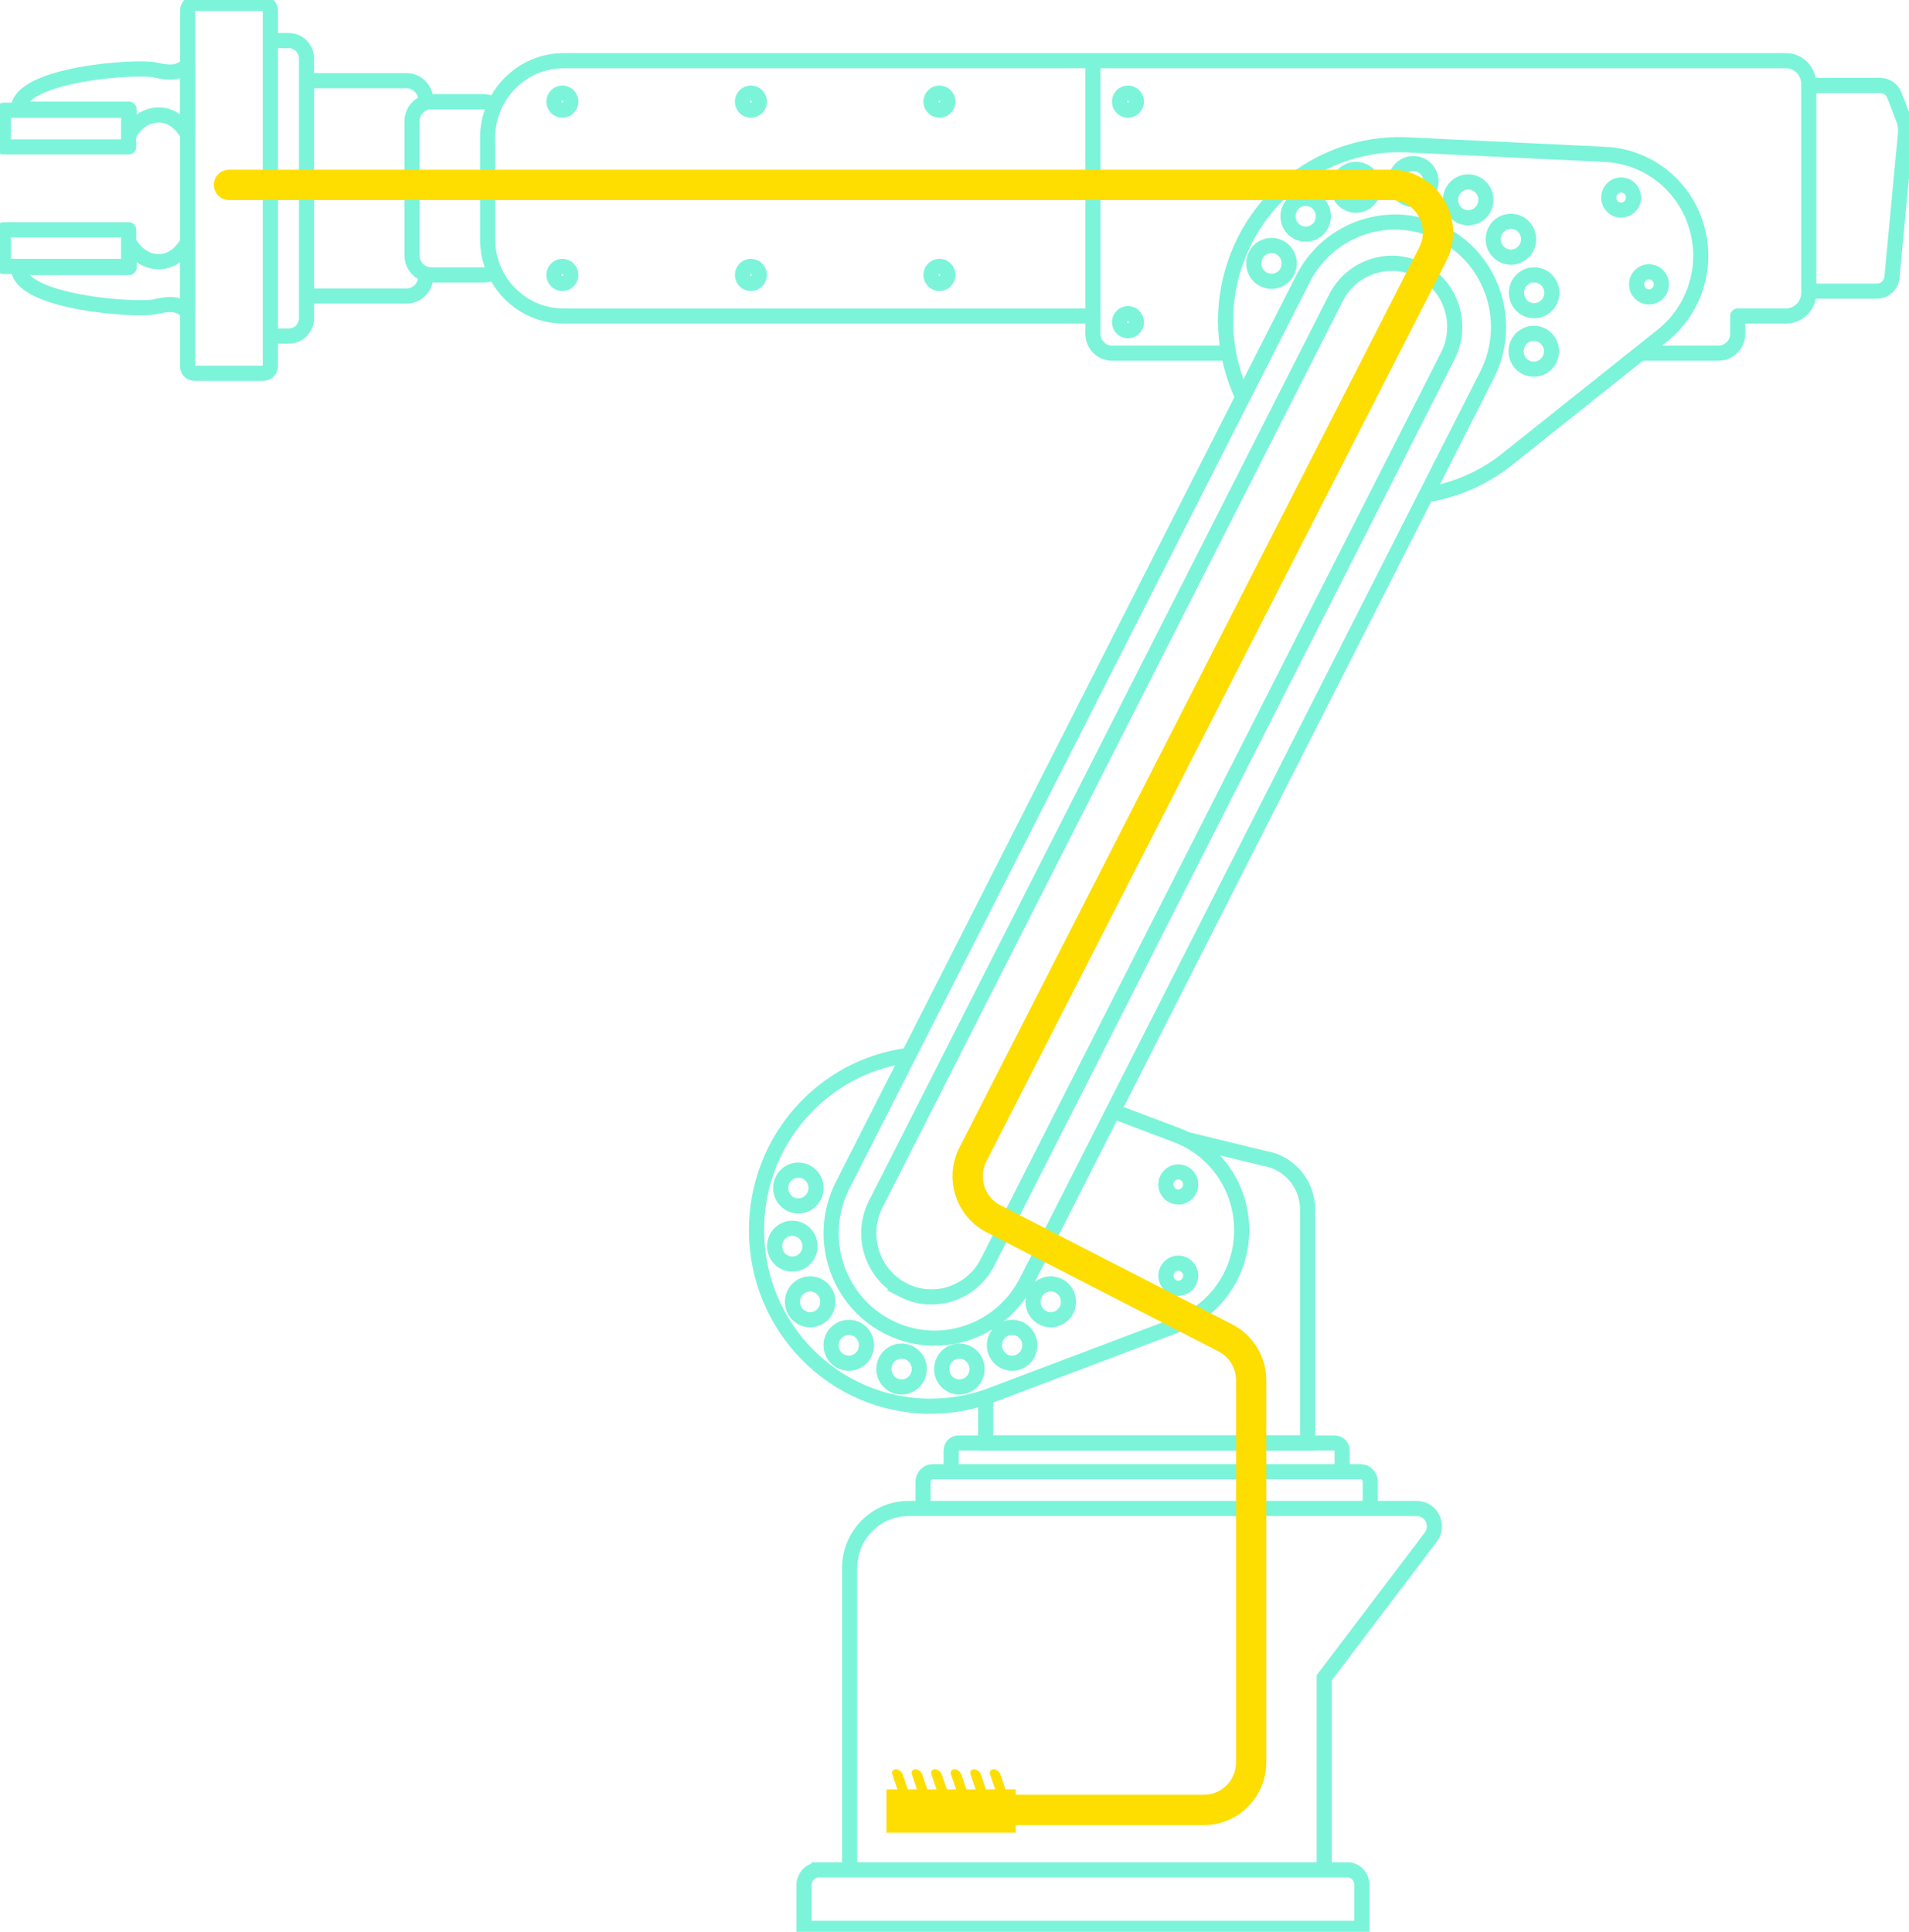 <?xml version="1.0" encoding="UTF-8"?>
<svg xmlns="http://www.w3.org/2000/svg" width="504" height="510" viewBox="0 0 504 510" fill="none">
  <g clip-path="url(#clip0_5925_8193)">
    <path d="M349.619 493.633V442.922L377.729 405.828C380.08 402.724 377.894 398.238 374.035 398.238H239.853C231.268 398.238 224.312 405.281 224.312 413.973V493.628" stroke="#7CF4D9" stroke-width="4" stroke-miterlimit="10"></path>
    <path d="M216.236 493.633H355.71C357.816 493.633 359.529 495.363 359.529 497.5V509.097H212.278V497.644C212.278 495.431 214.054 493.637 216.236 493.637V493.633Z" stroke="#7CF4D9" stroke-width="4" stroke-miterlimit="10"></path>
    <path d="M243.694 398.243V391.15C243.694 389.709 244.85 388.539 246.273 388.539H359.19C360.613 388.539 361.769 389.709 361.769 391.15V398.243" stroke="#7CF4D9" stroke-width="4" stroke-miterlimit="10"></path>
    <path d="M251.114 388.543V382.941C251.114 381.839 251.993 380.949 253.082 380.949H352.376C353.465 380.949 354.344 381.839 354.344 382.941V388.543" stroke="#7CF4D9" stroke-width="4" stroke-miterlimit="10"></path>
    <path d="M313.197 300.798L333.833 305.826C340.401 306.888 345.233 312.62 345.233 319.352V380.945H260.23V368.856" stroke="#7CF4D9" stroke-width="4" stroke-miterlimit="10"></path>
    <path d="M293.77 293.298L310.707 299.695C320.711 303.508 327.823 313.288 327.823 324.754C327.823 336.278 320.639 346.1 310.551 349.872L262.287 368.11C257.134 370.138 251.525 371.249 245.662 371.249C220.287 371.249 199.727 350.432 199.727 324.758C199.727 301.086 217.177 281.556 239.772 278.629" stroke="#7CF4D9" stroke-width="4" stroke-miterlimit="10"></path>
    <path d="M210.775 318.367C213.355 318.367 215.446 316.249 215.446 313.637C215.446 311.025 213.355 308.907 210.775 308.907C208.195 308.907 206.103 311.025 206.103 313.637C206.103 316.249 208.195 318.367 210.775 318.367Z" stroke="#7CF4D9" stroke-width="4" stroke-miterlimit="10"></path>
    <path d="M311.082 316.009C312.888 316.009 314.353 314.526 314.353 312.697C314.353 310.868 312.888 309.386 311.082 309.386C309.276 309.386 307.812 310.868 307.812 312.697C307.812 314.526 309.276 316.009 311.082 316.009Z" stroke="#7CF4D9" stroke-width="4" stroke-miterlimit="10"></path>
    <path d="M311.086 340.1C312.893 340.1 314.357 338.618 314.357 336.789C314.357 334.96 312.893 333.478 311.086 333.478C309.28 333.478 307.816 334.96 307.816 336.789C307.816 338.618 309.28 340.1 311.086 340.1Z" stroke="#7CF4D9" stroke-width="4" stroke-miterlimit="10"></path>
    <path d="M209.182 333.722C211.762 333.722 213.853 331.604 213.853 328.992C213.853 326.379 211.762 324.262 209.182 324.262C206.602 324.262 204.51 326.379 204.51 328.992C204.51 331.604 206.602 333.722 209.182 333.722Z" stroke="#7CF4D9" stroke-width="4" stroke-miterlimit="10"></path>
    <path d="M213.893 348.409C216.473 348.409 218.565 346.291 218.565 343.679C218.565 341.067 216.473 338.949 213.893 338.949C211.313 338.949 209.222 341.067 209.222 343.679C209.222 346.291 211.313 348.409 213.893 348.409Z" stroke="#7CF4D9" stroke-width="4" stroke-miterlimit="10"></path>
    <path d="M224.097 359.884C226.677 359.884 228.769 357.766 228.769 355.154C228.769 352.542 226.677 350.424 224.097 350.424C221.517 350.424 219.426 352.542 219.426 355.154C219.426 357.766 221.517 359.884 224.097 359.884Z" stroke="#7CF4D9" stroke-width="4" stroke-miterlimit="10"></path>
    <path d="M238.032 366.163C240.612 366.163 242.704 364.045 242.704 361.433C242.704 358.821 240.612 356.703 238.032 356.703C235.452 356.703 233.36 358.821 233.36 361.433C233.36 364.045 235.452 366.163 238.032 366.163Z" stroke="#7CF4D9" stroke-width="4" stroke-miterlimit="10"></path>
    <path d="M253.283 366.163C255.863 366.163 257.955 364.045 257.955 361.433C257.955 358.821 255.863 356.703 253.283 356.703C250.703 356.703 248.611 358.821 248.611 361.433C248.611 364.045 250.703 366.163 253.283 366.163Z" stroke="#7CF4D9" stroke-width="4" stroke-miterlimit="10"></path>
    <path d="M267.213 359.884C269.793 359.884 271.884 357.766 271.884 355.154C271.884 352.542 269.793 350.424 267.213 350.424C264.633 350.424 262.541 352.542 262.541 355.154C262.541 357.766 264.633 359.884 267.213 359.884Z" stroke="#7CF4D9" stroke-width="4" stroke-miterlimit="10"></path>
    <path d="M277.417 348.409C279.997 348.409 282.089 346.291 282.089 343.679C282.089 341.067 279.997 338.949 277.417 338.949C274.837 338.949 272.746 341.067 272.746 343.679C272.746 346.291 274.837 348.409 277.417 348.409Z" stroke="#7CF4D9" stroke-width="4" stroke-miterlimit="10"></path>
    <path d="M427.992 55.463C429.798 55.463 431.263 53.98 431.263 52.151C431.263 50.322 429.798 48.84 427.992 48.84C426.186 48.84 424.722 50.322 424.722 52.151C424.722 53.98 426.186 55.463 427.992 55.463Z" stroke="#7CF4D9" stroke-width="4" stroke-miterlimit="10"></path>
    <path d="M435.345 78.377C437.152 78.377 438.616 76.894 438.616 75.065C438.616 73.237 437.152 71.754 435.345 71.754C433.539 71.754 432.075 73.237 432.075 75.065C432.075 76.894 433.539 78.377 435.345 78.377Z" stroke="#7CF4D9" stroke-width="4" stroke-miterlimit="10"></path>
    <path d="M234.333 350.238C220.89 343.281 215.558 326.606 222.429 312.995L343.944 73.714C350.815 60.102 367.284 54.704 380.727 61.661C394.171 68.618 399.503 85.293 392.632 98.904L271.117 338.185C264.246 351.797 247.777 357.195 234.333 350.238Z" stroke="#7CF4D9" stroke-width="4" stroke-miterlimit="10"></path>
    <path d="M238.398 340.553C246.545 344.763 256.562 341.483 260.73 333.234L382.244 93.953C384.261 89.955 384.618 85.406 383.257 81.132C381.892 76.863 378.965 73.384 375.021 71.342C366.873 67.127 356.856 70.412 352.693 78.661L231.179 317.942C227.016 326.191 230.259 336.333 238.407 340.548L238.398 340.553Z" stroke="#7CF4D9" stroke-width="4" stroke-miterlimit="10"></path>
    <path d="M328.166 104.971C327.238 103.024 326.431 100.987 325.761 98.868C318.029 74.396 331.343 48.23 355.513 40.401C361.376 38.503 367.337 37.857 373.115 38.323L423.918 40.762C434.596 41.304 444.313 48.428 447.763 59.348C451.229 70.321 447.343 81.895 438.874 88.599L398.392 120.86C394.091 124.379 389.084 127.171 383.503 128.978C381.218 129.719 378.916 130.27 376.618 130.636" stroke="#7CF4D9" stroke-width="4" stroke-miterlimit="10"></path>
    <path d="M404.947 97.468C407.527 97.468 409.618 95.35 409.618 92.738C409.618 90.126 407.527 88.008 404.947 88.008C402.366 88.008 400.275 90.126 400.275 92.738C400.275 95.35 402.366 97.468 404.947 97.468Z" stroke="#7CF4D9" stroke-width="4" stroke-miterlimit="10"></path>
    <path d="M405.031 82.026C407.612 82.026 409.703 79.909 409.703 77.296C409.703 74.684 407.612 72.566 405.031 72.566C402.451 72.566 400.36 74.684 400.36 77.296C400.36 79.909 402.451 82.026 405.031 82.026Z" stroke="#7CF4D9" stroke-width="4" stroke-miterlimit="10"></path>
    <path d="M398.901 67.887C401.481 67.887 403.572 65.769 403.572 63.157C403.572 60.544 401.481 58.427 398.901 58.427C396.321 58.427 394.229 60.544 394.229 63.157C394.229 65.769 396.321 67.887 398.901 67.887Z" stroke="#7CF4D9" stroke-width="4" stroke-miterlimit="10"></path>
    <path d="M387.625 57.491C390.205 57.491 392.297 55.373 392.297 52.761C392.297 50.149 390.205 48.031 387.625 48.031C385.045 48.031 382.954 50.149 382.954 52.761C382.954 55.373 385.045 57.491 387.625 57.491Z" stroke="#7CF4D9" stroke-width="4" stroke-miterlimit="10"></path>
    <path d="M373.147 52.644C375.727 52.644 377.818 50.526 377.818 47.914C377.818 45.301 375.727 43.184 373.147 43.184C370.567 43.184 368.475 45.301 368.475 47.914C368.475 50.526 370.567 52.644 373.147 52.644Z" stroke="#7CF4D9" stroke-width="4" stroke-miterlimit="10"></path>
    <path d="M357.972 54.176C360.552 54.176 362.643 52.058 362.643 49.446C362.643 46.834 360.552 44.716 357.972 44.716C355.392 44.716 353.3 46.834 353.3 49.446C353.3 52.058 355.392 54.176 357.972 54.176Z" stroke="#7CF4D9" stroke-width="4" stroke-miterlimit="10"></path>
    <path d="M344.72 61.824C347.3 61.824 349.392 59.706 349.392 57.094C349.392 54.482 347.3 52.364 344.72 52.364C342.14 52.364 340.049 54.482 340.049 57.094C340.049 59.706 342.14 61.824 344.72 61.824Z" stroke="#7CF4D9" stroke-width="4" stroke-miterlimit="10"></path>
    <path d="M335.694 74.266C338.274 74.266 340.365 72.148 340.365 69.536C340.365 66.923 338.274 64.806 335.694 64.806C333.113 64.806 331.022 66.923 331.022 69.536C331.022 72.148 333.113 74.266 335.694 74.266Z" stroke="#7CF4D9" stroke-width="4" stroke-miterlimit="10"></path>
    <path d="M477.412 22.57H496.424C498.07 22.57 499.547 23.591 500.145 25.145L502.496 31.258C503.005 32.581 503.201 34.004 503.067 35.414L499.498 73.208C499.302 75.282 497.579 76.868 495.522 76.868H477.412" stroke="#7CF4D9" stroke-width="4" stroke-miterlimit="10"></path>
    <path d="M248.022 29.094C249.255 29.094 250.253 28.082 250.253 26.835C250.253 25.587 249.255 24.576 248.022 24.576C246.79 24.576 245.792 25.587 245.792 26.835C245.792 28.082 246.79 29.094 248.022 29.094Z" stroke="#7CF4D9" stroke-width="4" stroke-miterlimit="10"></path>
    <path d="M198.246 29.094C199.478 29.094 200.477 28.082 200.477 26.835C200.477 25.587 199.478 24.576 198.246 24.576C197.013 24.576 196.015 25.587 196.015 26.835C196.015 28.082 197.013 29.094 198.246 29.094Z" stroke="#7CF4D9" stroke-width="4" stroke-miterlimit="10"></path>
    <path d="M148.473 29.094C149.705 29.094 150.704 28.082 150.704 26.835C150.704 25.587 149.705 24.576 148.473 24.576C147.241 24.576 146.242 25.587 146.242 26.835C146.242 28.082 147.241 29.094 148.473 29.094Z" stroke="#7CF4D9" stroke-width="4" stroke-miterlimit="10"></path>
    <path d="M300.03 26.835C300.03 28.082 299.031 29.094 297.799 29.094C296.568 29.094 295.568 28.082 295.568 26.835C295.568 25.588 296.568 24.576 297.799 24.576C299.031 24.576 300.03 25.588 300.03 26.835Z" stroke="#7CF4D9" stroke-width="4" stroke-miterlimit="10"></path>
    <path d="M250.253 72.585C250.253 73.832 249.254 74.844 248.022 74.844C246.791 74.844 245.792 73.832 245.792 72.585C245.792 71.338 246.791 70.326 248.022 70.326C249.254 70.326 250.253 71.338 250.253 72.585Z" stroke="#7CF4D9" stroke-width="4" stroke-miterlimit="10"></path>
    <path d="M200.481 72.585C200.481 73.832 199.481 74.844 198.25 74.844C197.019 74.844 196.019 73.832 196.019 72.585C196.019 71.338 197.019 70.326 198.25 70.326C199.481 70.326 200.481 71.338 200.481 72.585Z" stroke="#7CF4D9" stroke-width="4" stroke-miterlimit="10"></path>
    <path d="M150.704 72.585C150.704 73.832 149.705 74.844 148.473 74.844C147.242 74.844 146.242 73.832 146.242 72.585C146.242 71.338 147.242 70.326 148.473 70.326C149.705 70.326 150.704 71.338 150.704 72.585Z" stroke="#7CF4D9" stroke-width="4" stroke-miterlimit="10"></path>
    <path d="M300.03 85.062C300.03 86.309 299.031 87.321 297.799 87.321C296.568 87.321 295.568 86.309 295.568 85.062C295.568 83.816 296.568 82.804 297.799 82.804C299.031 82.804 300.03 83.816 300.03 85.062Z" stroke="#7CF4D9" stroke-width="4" stroke-miterlimit="10"></path>
    <path d="M288.541 16.02V84.633" stroke="#7CF4D9" stroke-width="4" stroke-miterlimit="10"></path>
    <path d="M130.608 71.704C129.796 72.26 128.823 72.585 127.775 72.585H113.858C111.065 72.585 108.781 70.272 108.781 67.444V31.998C108.781 29.17 111.065 26.857 113.858 26.857H127.775C128.707 26.857 129.586 27.115 130.341 27.567" stroke="#7CF4D9" stroke-width="4" stroke-miterlimit="10"></path>
    <path d="M112.399 73.005C112.399 75.833 110.114 78.146 107.321 78.146H80.92" stroke="#7CF4D9" stroke-width="4" stroke-miterlimit="10"></path>
    <path d="M80.92 21.296H107.321C110.114 21.296 112.399 23.609 112.399 26.437V27.083" stroke="#7CF4D9" stroke-width="4" stroke-miterlimit="10"></path>
    <path d="M69.587 0.903H51.32C50.335 0.903 49.536 1.712 49.536 2.71V96.731C49.536 97.729 50.335 98.538 51.32 98.538H69.587C70.573 98.538 71.372 97.729 71.372 96.731V2.71C71.372 1.712 70.573 0.903 69.587 0.903Z" stroke="#7CF4D9" stroke-width="4" stroke-miterlimit="10"></path>
    <path d="M72.073 10.729H76.276C78.832 10.729 80.925 12.848 80.925 15.437V84.005C80.925 86.594 78.832 88.713 76.276 88.713H72.073" stroke="#7CF4D9" stroke-width="4" stroke-miterlimit="10"></path>
    <path d="M49.536 17.27C47.224 19.059 45.64 19.556 40.902 18.463C36.168 17.37 4.859 19.498 4.859 28.822C13.805 28.822 34.062 28.822 34.062 28.822V35.481C34.062 35.481 36.627 30.15 42.29 30.358C47.032 30.534 49.536 35.481 49.536 35.481V17.27Z" stroke="#7CF4D9" stroke-width="4" stroke-linejoin="round"></path>
    <path d="M33.959 29.111H0.893V38.779H33.959V29.111Z" stroke="#7CF4D9" stroke-width="4" stroke-linejoin="round"></path>
    <path d="M49.536 82.175C47.224 80.386 45.64 79.889 40.902 80.983C36.168 82.076 4.859 79.948 4.859 70.624C13.805 70.624 34.062 70.624 34.062 70.624V63.965C34.062 63.965 36.627 69.296 42.29 69.088C47.032 68.912 49.536 63.965 49.536 63.965V82.175Z" stroke="#7CF4D9" stroke-width="4" stroke-linejoin="round"></path>
    <path d="M33.959 60.667H0.893V70.335H33.959V60.667Z" stroke="#7CF4D9" stroke-width="4" stroke-linejoin="round"></path>
    <path d="M432.949 93.231H453.71C456.504 93.231 458.788 90.918 458.788 88.09V83.418H471.527C474.842 83.418 477.532 80.694 477.532 77.338V22.137C477.532 18.762 474.829 16.024 471.496 16.024H148.826C137.734 16.024 128.743 25.127 128.743 36.358V63.17C128.743 74.356 137.703 83.427 148.75 83.427H288.536V88.099C288.536 90.927 290.821 93.24 293.614 93.24H324.062" stroke="#7CF4D9" stroke-width="4" stroke-linejoin="round"></path>
    <path d="M257.955 477.808H317.918C324.767 477.808 330.322 472.183 330.322 465.249V364.415C330.322 359.685 327.698 355.357 323.531 353.216L262.265 321.741C256.121 318.584 253.694 310.967 256.861 304.773L378.26 67.137C382.53 58.779 376.538 48.809 367.244 48.809H60.454" stroke="#FEDD00" stroke-width="8" stroke-miterlimit="10" stroke-linecap="round"></path>
    <path d="M234.043 472.418H236.934L235.591 468.479C235.328 467.715 235.73 467.092 236.488 467.092C237.242 467.092 238.068 467.711 238.326 468.479L239.67 472.418H242.097L240.754 468.479C240.491 467.715 240.892 467.092 241.651 467.092C242.405 467.092 243.23 467.711 243.489 468.479L244.832 472.418H247.259L245.916 468.479C245.653 467.715 246.054 467.092 246.813 467.092C247.567 467.092 248.392 467.711 248.651 468.479L249.994 472.418H252.422L251.079 468.479C250.815 467.715 251.217 467.092 251.975 467.092C252.729 467.092 253.555 467.711 253.814 468.479L255.157 472.418H257.584L256.241 468.479C255.978 467.715 256.379 467.092 257.138 467.092C257.892 467.092 258.717 467.711 258.976 468.479L260.319 472.418H262.746L261.403 468.479C261.14 467.715 261.542 467.092 262.3 467.092C263.054 467.092 263.88 467.711 264.138 468.479L265.481 472.418H268.176V483.816H234.034V472.418H234.043Z" fill="#FEDD00"></path>
  </g>
  <defs>
    <clipPath id="clip0_5925_8193">
      <rect width="504" height="510" fill="white"></rect>
    </clipPath>
  </defs>
</svg>
